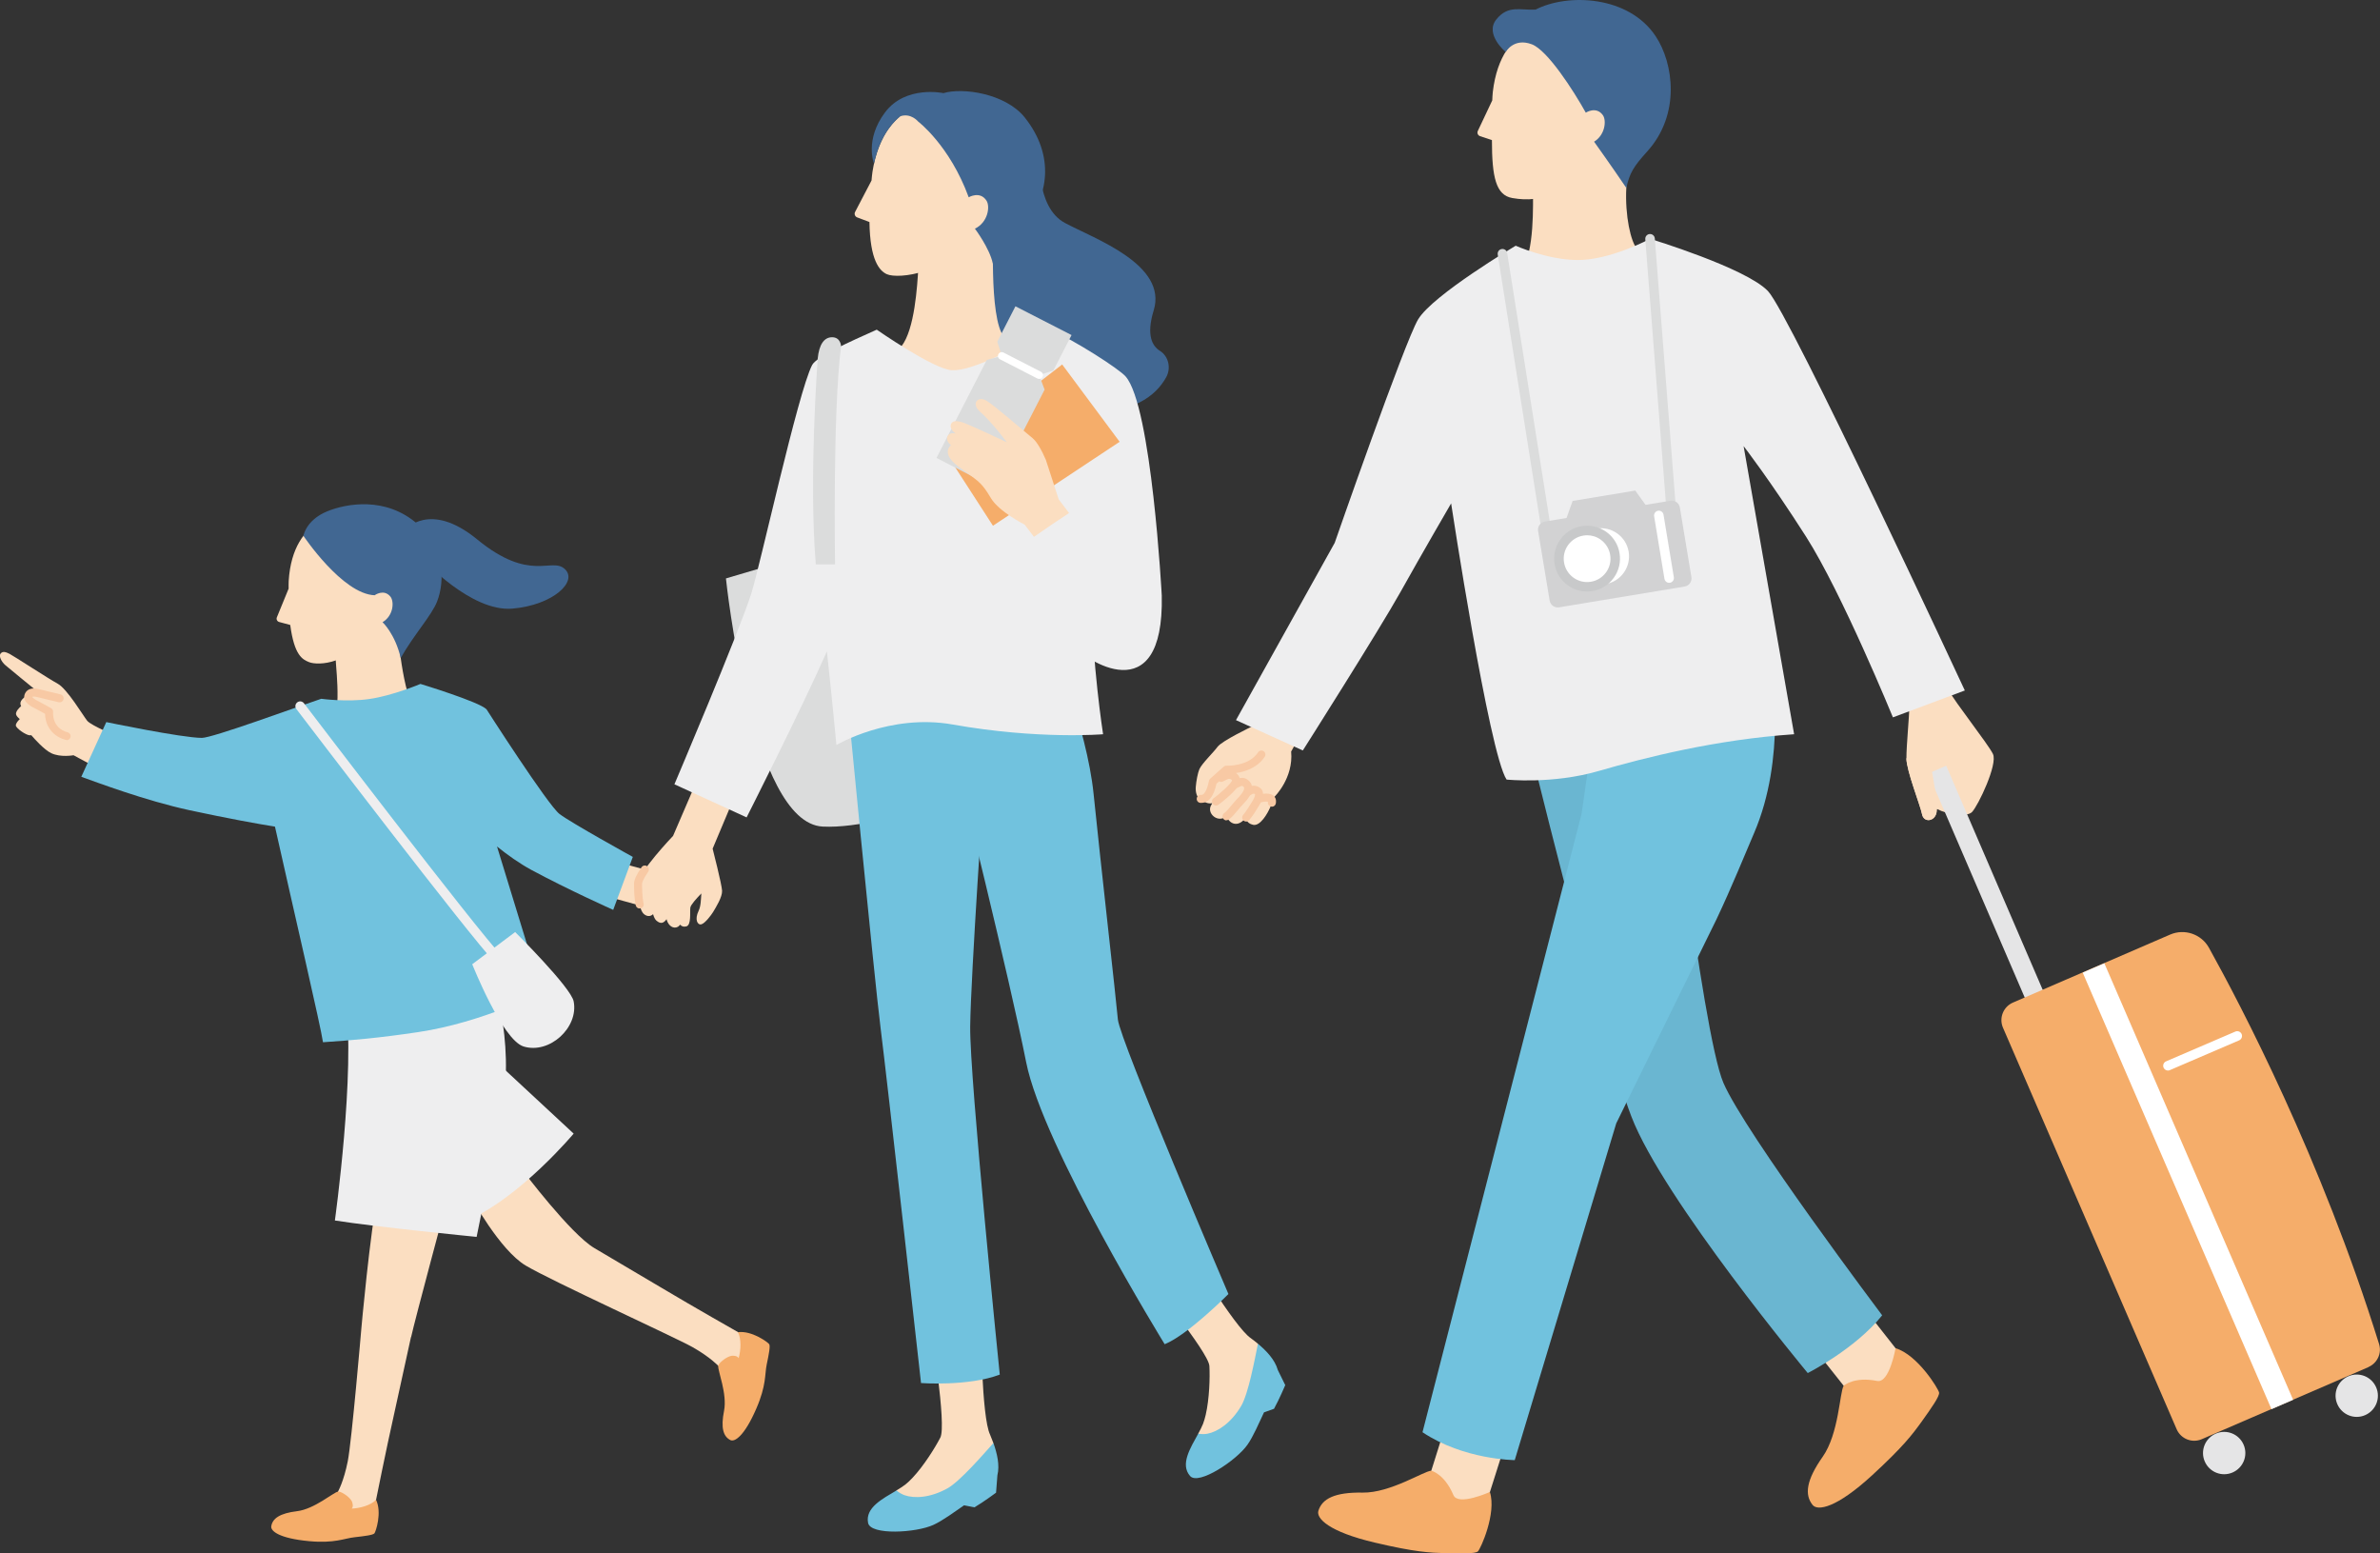 <?xml version="1.0" encoding="UTF-8"?>
<svg id="_レイヤー_2" data-name="レイヤー_2" xmlns="http://www.w3.org/2000/svg" width="352.44" height="230" viewBox="0 0 352.44 230">
  <rect x="0" y="0" width="352.44" height="230" fill="#333333" stroke="none"/>
  <defs>
    <style>
      .cls-1 {
        fill: #416792;
      }

      .cls-2 {
        fill: #fbdec1;
      }

      .cls-3 {
        fill: #f8c9a4;
      }

      .cls-4 {
        fill: #c8c9ca;
      }

      .cls-5 {
        fill: #dbdcdc;
      }

      .cls-6 {
        fill: #fff;
      }

      .cls-7 {
        fill: #6ab6d1;
      }

      .cls-8 {
        fill: #eeeeef;
      }

      .cls-9 {
        fill: #d2d2d3;
      }

      .cls-10 {
        fill: #71c2de;
      }

      .cls-11 {
        fill: #e5e5e6;
      }

      .cls-12 {
        fill: #f5ad6a;
      }
    </style>
  </defs>
  <g id="_レイアウト" data-name="レイアウト">
    <g>
      <g>
        <polygon class="cls-2" points="97.7 134.87 90.62 132.93 92.48 127.93 98.9 129.67 97.7 134.87"/>
        <path class="cls-2" d="M2.35,107.43c-.04-.34.38-.77.58-.96-.31-.27-.55-.54-.56-.76-.03-.41.49-.93.76-1.17-.06-.12-.1-.23-.11-.35-.03-.59.75-1.09,1.26-1.36.1-.16.27-.26.48-.3l.3-.54s-3.64-2.96-4.26-3.5c-.61-.53-1.02-1.38-.7-1.74.32-.36.74-.23,1.32.06.58.29,5.73,3.66,7.13,4.42,1.4.76,3.78,4.76,4.36,5.48.59.73,4.58,2.37,4.58,2.37l-2.43,4.99-4.17-2.25s-1.92.36-3.31-.31c-1.04-.5-2.49-2.13-2.95-2.66-.08.01-.15.02-.22.02-.58-.03-2.01-1.02-2.07-1.46Z"/>
        <path class="cls-2" d="M69.74,177.2s4.24,7.88,8.12,10.18c3.87,2.3,22.03,10.58,24.69,12.07,2.65,1.5,3.82,2.78,3.82,2.78l2.4,1.26,2.7-2.72-.38-2.52-1.8-1.02s-6.36-3.6-11.46-6.64c-3.17-1.89-9.81-5.8-9.81-5.8-3.53-2.08-10.62-11.5-10.62-11.5l-7.64,3.9Z"/>
        <path class="cls-8" d="M71.69,155.53l13.26,12.31s-7.75,9.25-15.44,12.71l-11.08-17.74,13.26-7.28Z"/>
        <path class="cls-2" d="M60.86,197.96s-1.64,7.53-2.44,11.13c-1.3,5.8-2.73,12.96-2.73,12.96l-.4,2.03-2.27,1.15-3.42-1.71.45-2.68s.86-1.51,1.45-4.5c.59-2.99,2.01-19.64,2.01-19.64,0,0,1.2-13.57,2.58-20.94l10.26,1.4s-4.96,18.43-5.47,20.8Z"/>
        <path class="cls-12" d="M55.69,222.06c.9,1.89-.04,4.71-.24,4.96-.21.26-1.46.41-2.96.58-1.49.16-2.93.93-6.71.58-4.43-.41-5.72-1.5-5.61-2.2.18-1.17,1.27-1.93,3.83-2.24,2.55-.31,5.37-2.78,6.04-2.89.32-.13,1.67.69,2.04,1.39.12.22.3.84,0,1.12,1.29-.06,2.83-.5,3.61-1.3Z"/>
        <path class="cls-12" d="M109.28,197.24c2.07-.27,4.46,1.51,4.63,1.78.18.28-.06,1.52-.37,2.99-.31,1.47-.03,3.07-1.55,6.56-1.77,4.08-3.21,4.97-3.84,4.64-1.05-.54-1.43-1.81-.93-4.33.5-2.52-.96-5.97-.86-6.64-.03-.35,1.18-1.37,1.95-1.5.25-.04.89-.03,1.07.35.35-1.25.41-2.85-.1-3.84Z"/>
        <path class="cls-8" d="M72.63,143.55s3.73,10.46,1.68,20.91c-2.05,10.46-3.73,18.67-3.73,18.67,0,0-15.1-1.49-20.99-2.43,0,0,3.08-22.04,1.58-32.68l21.47-4.48Z"/>
        <path class="cls-2" d="M48.45,110.21c2.31-3.91,1.35-10.52,1.27-12.42l-.7-5.23,9.55-1.21.77,6.06c.31,2.3,1.07,6.4,1.95,7.24l-3.23,3.3-9.61,2.26Z"/>
        <path class="cls-2" d="M55.43,93.35s7.36-3.44,4.88-11.01c-2.3-7.02-9.16-6.27-9.16-6.27,0,0-7.78-.05-8.4,9.95-.02.39-.01.77-.01,1.13l-1.74,4.25c-.12.28.04.61.34.69l1.64.44c.6,4.53,1.82,5.11,2.78,5.5.68.28,2.27.35,3.96-.25,0,0,4.45-1.32,5.71-4.44Z"/>
        <path class="cls-1" d="M62.57,82.76s7.15,7.88,13.31,7.35c6.03-.52,9.74-4.03,7.76-5.86-1.98-1.83-5.09,2.08-12.98-4.39-7.06-5.79-10.66-1.4-10.66-1.4l2.57,4.3Z"/>
        <path class="cls-1" d="M44.93,79.33s5.77,8.63,10.55,8.8c0,0,1.36-1,2.34.21.57.71.47,2.81-1.17,3.78,0,0,1.85,1.7,2.69,5.3,1.96-3.47,4.58-6.29,5.39-8.37,1.22-3.15,1.02-8-2.89-11.45-4.73-4.16-10.61-3.03-13.37-1.9-3.19,1.31-3.53,3.63-3.53,3.63Z"/>
        <path class="cls-10" d="M90.8,134.73l2.91-7.86s-9.12-5.03-10.85-6.35c-1.73-1.32-10.82-15.51-10.82-15.51-1.12-1.12-9.78-3.75-9.78-3.75,0,0-4.08,1.73-7.55,2.23-3.34.49-7.14-.03-7.14-.03-3.8,1.26-16.09,5.8-17.69,5.79-3.01-.02-14.14-2.34-14.14-2.34l-3.7,8.1c2.27.81,9.47,3.53,16.03,4.95,5.78,1.24,10,2,12.65,2.43,2.84,12.69,6.81,29.72,7.11,31.92,4.27-.28,8.33-.64,14.1-1.5,9.59-1.43,18.28-5.92,18.28-5.92,0,0-6.59-21.5-6.61-21.56,1.56,1.25,3.31,2.5,5.06,3.45,5.51,2.97,12.14,5.93,12.14,5.93Z"/>
        <path class="cls-8" d="M76.28,138l-6.35,4.76s4.45,11.22,7.61,12.18c3.83,1.17,8.17-2.8,7.41-6.68-.4-2.07-8.67-10.27-8.67-10.27Z"/>
        <path class="cls-3" d="M9.87,109.56c-.05,0-.11,0-.16-.02-2.4-.67-3.03-2.63-3.04-3.86-.66-.36-1.31-.72-1.4-.76-.47-.22-1.9-.89-1.66-1.96.11-.48.43-.82.89-.96.33-.1.74-.09,1.24.03.85.2,2.47.59,3.23.78.32.08.51.4.44.72-.08.32-.4.51-.72.44-.75-.18-2.36-.58-3.21-.77-.39-.09-.57-.07-.64-.04-.03,0-.05.01-.06.04.04.07.24.31.99.67.17.08,1.41.77,1.79.98.21.12.33.35.3.58,0,.09-.21,2.34,2.16,3,.32.09.5.42.41.73-.07.26-.31.43-.57.43Z"/>
        <path class="cls-8" d="M73.93,142.87c-.19,0-.37-.07-.51-.22-3.99-4.15-28.49-36.31-29.53-37.67-.24-.31-.18-.75.13-.99.31-.24.75-.18.99.13.25.33,25.49,33.46,29.42,37.55.27.28.26.73-.02,1-.14.13-.31.2-.49.2Z"/>
      </g>
      <g>
        <path class="cls-2" d="M194.06,106.16l-6.07-2.76-2.55,4.14s-4.5,2.15-5.13,3.02c-.63.86-2.31,2.46-2.7,3.32-.22.5-.47,1.72-.54,2.69-.04.66.15,1.52.63,1.67.04.05.08.1.14.14.57.43,1.11.67,1.68.53l-.14.26c-.63.98.39,2.2,1.49,2.03.27-.04.52-.16.75-.33.17.4.71,1.34,1.77,1.05.38-.11.76-.43,1.13-.88v.02s-.03.82,1.04,1.06c1.07.24,2.16-1.71,2.53-2.57.1-.24.22-.53.25-.79l.41-.81s2.81-2.74,2.45-6.68l2.84-5.11Z"/>
        <path class="cls-2" d="M295.12,111.62c-.75-1.51-5.76-7.85-6.44-9.26-.1-.24-.42-1.18-.86-2.56l-6.42,2c.79,1.9,1.3,3.17,1.31,3.24.05.72-.41,5.37-.4,7.23.02,1.86,2.08,7.02,2.32,8.28.24,1.26,1.84,1.11,2.13-.2.03-.14.05-.34.05-.55l.14.02c1.2.68,4.27,1.23,5.07.41.91-.94,3.85-7.09,3.1-8.6Z"/>
        <polygon class="cls-2" points="273.02 205.17 267.22 197.86 274.61 191.86 280.7 199.61 283.04 203.79 276.65 211.26 273.02 205.17"/>
        <path class="cls-12" d="M280.7,199.61c3.29.98,6.37,6.06,6.45,6.57.08.55-1.11,2.24-2.54,4.24-1.44,2-2.76,3.75-7.35,7.98-5.37,4.94-8.11,5.32-8.84,4.42-1.22-1.51-.95-3.67,1.48-7.12,2.43-3.45,2.52-9.6,3.12-10.53,0,0,1.5-1.4,4.96-.71,1.82.36,2.72-4.85,2.72-4.85Z"/>
        <path class="cls-7" d="M225.69,106.97s11.21,46.16,15.9,58.36c4.69,12.2,26.11,37.96,26.11,37.96,0,0,7.04-3.57,11.02-8.55,0,0-20.26-26.92-23.5-34.39-3.24-7.47-8.97-57.91-8.97-57.91l-20.57,4.53Z"/>
        <polygon class="cls-2" points="211.95 217.75 214.67 209.1 223.53 211.77 220.63 220.91 218.54 225.07 209.04 224.01 211.95 217.75"/>
        <path class="cls-12" d="M220.63,220.91c1.01,3.18-1.4,8.44-1.77,8.78-.4.36-2.41.33-4.8.27-2.39-.07-4.53-.17-10.44-1.56-6.91-1.62-8.72-3.62-8.39-4.71.55-1.8,2.44-2.77,6.54-2.7,4.11.07,9.11-3.21,10.18-3.24,0,0,1.94.44,3.28,3.61.7,1.66,5.39-.46,5.39-.46Z"/>
        <path class="cls-10" d="M237.01,101.06l-2.81,19.46-23.55,91.53c6.11,4.09,13.66,4.13,13.66,4.13l15.03-49.86,14.83-30.18c2.26-4.76,4.31-9.85,5.57-12.77,4.83-11.19,2.62-23.98,2.62-23.98l-25.34,1.66Z"/>
        <path class="cls-2" d="M242.46,36.89c-.97-1.03-1.84-4.95-1.63-9.08v-8.32s-13.81,0-13.81,0v8.45c-.03,2.23.26,9.44-1.72,12.05l7.05,5.36,10.11-8.45Z"/>
        <path class="cls-2" d="M234.45,22.36c-2.31,6.21-5.9,7.76-10.5,6.96-2.43-.42-3.02-3.09-3.02-8.58l-1.76-.58c-.32-.11-.47-.47-.33-.77l2.14-4.53c.02-.4.03-.81.08-1.24,1.26-10.86,9.73-10.35,9.73-10.35,0,0,7.52-.42,9.62,7.37,2.26,8.4-5.96,11.71-5.96,11.71Z"/>
        <path class="cls-1" d="M227.42,1.41c4.76-2.44,13.76-2.06,17.75,3.94,2.66,3.99,3.73,11.58-1.24,17.07-2.08,2.3-2.6,3.21-3.1,5.4-2.22-3.28-4.77-6.84-4.77-6.84,1.66-1.02,1.85-3.16,1.3-3.93-.99-1.38-2.53-.37-2.53-.37-1.86-3.34-5.68-9.25-7.99-10.12-2.68-1.02-3.87,1.14-3.87,1.14,0,0-3.16-2.62-1.39-4.82,1.77-2.19,3.53-1.33,5.85-1.46Z"/>
        <path class="cls-8" d="M265.68,108.7l-7.48-42.65s3.92,5.06,9.25,13.41c5.33,8.36,12.86,26.75,12.86,26.75l10.65-3.98s-25.89-55.7-29.15-59.13c-3.26-3.43-17.46-7.74-17.46-7.74,0,0-6,3.23-10.91,3.14-4.43-.08-8.99-2.12-8.99-2.12,0,0-12.26,7.27-14.45,10.91-2,3.34-12.35,33.08-12.35,33.08l-14.62,26.25,9.9,4.49s11.34-17.87,14.46-23.46c3.12-5.59,7.5-13.12,7.5-13.12,0,0,5.62,36.97,8.21,40.89,0,0,6.78.72,13.64-1.27,6.86-1.99,17.4-4.66,28.93-5.44Z"/>
        <g>
          <polygon class="cls-11" points="301.88 152.45 285.54 114.52 288.2 113.37 304.54 151.3 301.88 152.45"/>
          <path class="cls-11" d="M332.24,213.89c.69,1.59-.04,3.43-1.63,4.12-1.59.69-3.43-.04-4.12-1.63-.69-1.59.04-3.43,1.63-4.12,1.59-.69,3.43.04,4.12,1.63Z"/>
          <path class="cls-11" d="M351.87,205.4c.69,1.59-.04,3.43-1.63,4.12-1.59.69-3.43-.04-4.12-1.63-.69-1.59.04-3.43,1.63-4.12,1.59-.69,3.43.04,4.12,1.63Z"/>
          <path class="cls-12" d="M350.73,202.41l-24.68,10.67c-1.43.62-3.1-.04-3.72-1.47l-25.72-59.45c-.62-1.43.04-3.1,1.47-3.72l23.28-10.07c2.13-.92,4.62-.08,5.75,1.95,4.71,8.48,16.65,31.23,25.19,58.66.43,1.38-.26,2.85-1.58,3.42Z"/>
          <rect class="cls-6" x="322.25" y="140.4" width="3.49" height="70.42" transform="translate(-43.09 143.07) rotate(-23.39)"/>
          <path class="cls-6" d="M321.04,158.5c-.27,0-.53-.16-.65-.43-.15-.36.01-.77.37-.93l10.26-4.41c.36-.15.77.01.93.37.15.36-.01.77-.37.93l-10.26,4.41c-.09.04-.19.06-.28.06Z"/>
        </g>
        <path class="cls-2" d="M286.24,112.65c-.14.89-.14,1.63-.14,1.63,0,0,.94,4.76.65,6.07-.29,1.31-1.89,1.47-2.13.2-.24-1.26-2.3-6.42-2.32-8.28l3.94.38Z"/>
        <path class="cls-3" d="M177.93,118.87c-.06,0-.12,0-.18,0-.33-.03-.57-.32-.53-.65.03-.33.32-.57.65-.53.61.06,1-1.28,1.16-2.09.03-.12.09-.24.19-.32l1.98-1.76c.12-.1.27-.16.42-.15.03,0,3.28.14,4.68-1.98.18-.27.55-.35.82-.17.27.18.35.55.17.82-1.54,2.32-4.58,2.51-5.48,2.51l-1.67,1.48c-.2.89-.71,2.84-2.22,2.84Z"/>
        <path class="cls-3" d="M181.63,121.47c-.18,0-.37-.09-.48-.25-.19-.27-.13-.64.13-.83.34-.25.69-.67,1.06-1.12.27-.32.54-.66.85-.98.97-.99,1.07-1.45,1.05-1.63,0-.04-.02-.15-.27-.3,0,0-.17-.02-.66.24-.29.16-.65.05-.81-.24s-.05-.65.24-.81c.28-.15,1.15-.63,1.83-.22.61.36.8.83.84,1.17.12.93-.67,1.89-1.37,2.61-.28.29-.54.6-.79.9-.42.51-.82.99-1.28,1.32-.11.08-.23.11-.35.11Z"/>
        <path class="cls-3" d="M184.54,121.64c-.14,0-.27-.05-.38-.14-.25-.21-.28-.59-.07-.84.48-.57.97-1.38,1.45-2.17.25-.41.33-.77.32-.91-.13-.08-.31-.12-.62.1-.27.19-.64.12-.83-.15-.19-.27-.12-.64.15-.83.71-.49,1.44-.5,2.07-.02.66.49.43,1.57-.08,2.42-.51.84-1.02,1.69-1.57,2.33-.12.14-.28.21-.45.21Z"/>
        <path class="cls-3" d="M188.35,119.43s-.07,0-.11,0c-.32-.06-.54-.37-.48-.69,0-.02,0-.04,0-.05-.15-.02-.57-.02-.95.08-.32.08-.64-.11-.72-.43-.08-.32.11-.64.43-.72.49-.13,1.55-.25,2.06.17.22.18.46.54.35,1.16-.05.29-.3.49-.58.49Z"/>
        <path class="cls-3" d="M180.07,119.26c-.19,0-.37-.09-.49-.26-.19-.27-.12-.64.15-.83.96-.67,2.58-2.17,2.71-2.59.01-.05-.01-.1-.08-.15-.14-.11-.39-.17-.62-.05-.15.08-.37.19-.63.32-.29.15-.65.03-.8-.26-.15-.29-.03-.65.27-.8.25-.13.47-.24.62-.31.62-.32,1.38-.24,1.91.18.43.35.62.88.48,1.39-.29,1.06-2.81,3-3.18,3.26-.1.07-.22.11-.34.11Z"/>
        <g>
          <path class="cls-5" d="M228.78,77.93c-.34,0-.64-.25-.7-.6l-6.29-39.65c-.06-.39.2-.75.59-.81.39-.06.75.2.81.59l6.29,39.65c.06.39-.2.75-.59.81-.04,0-.07,0-.11,0Z"/>
          <path class="cls-5" d="M247.37,74.85c-.37,0-.68-.28-.7-.65l-3.03-38.79c-.03-.39.26-.73.65-.76.39-.03.73.26.76.65l3.03,38.79c.03.39-.26.73-.65.76-.02,0-.04,0-.06,0Z"/>
          <path class="cls-9" d="M250.47,85.44l-1.71-10.3c-.11-.66-.73-1.11-1.4-1l-3.68.61-1.52-2.12-9.28,1.54-.9,2.52-3.21.53c-.66.11-1.11.73-1,1.4l1.71,10.3c.11.66.73,1.11,1.4,1l18.59-3.08c.66-.11,1.11-.73,1-1.4Z"/>
          <path class="cls-6" d="M241.18,81.69c-.38-2.27-2.52-3.8-4.79-3.43l-2.05.34c-2.27.38-3.8,2.52-3.43,4.79.38,2.27,2.52,3.8,4.79,3.43l2.05-.34c2.27-.38,3.8-2.52,3.43-4.79Z"/>
          <path class="cls-6" d="M247.18,86.29c-.34,0-.64-.25-.7-.59l-1.53-9.27c-.06-.38.2-.75.58-.81.38-.07.75.2.81.58l1.53,9.27c.06.38-.2.75-.58.81-.04,0-.08,0-.12,0Z"/>
          <path class="cls-4" d="M235.01,87.58c-1.01,0-1.99-.31-2.83-.91-1.06-.76-1.76-1.88-1.97-3.17s.09-2.57.85-3.63c.76-1.06,1.88-1.76,3.17-1.97,1.28-.21,2.57.09,3.63.84,1.06.76,1.76,1.88,1.97,3.17h0c.21,1.28-.09,2.57-.85,3.63-.76,1.06-1.88,1.76-3.17,1.97-.27.04-.54.07-.81.07ZM235.03,79.25c-.19,0-.38.02-.57.05-.91.15-1.71.65-2.25,1.4-.54.75-.75,1.67-.6,2.58.15.91.65,1.71,1.4,2.25.75.54,1.67.75,2.58.6.91-.15,1.71-.65,2.25-1.4.54-.75.75-1.67.6-2.58h0c-.15-.91-.65-1.71-1.4-2.25-.59-.43-1.29-.65-2.01-.65Z"/>
        </g>
      </g>
      <g>
        <path class="cls-2" d="M108.36,118.97l-5.45-2.73-3.24,7.52s-5.19,5.42-5.19,7.1c0,1.16.04,3.9.96,4.54.53.37.96.24,1.27-.05.12.42.29.78.49.95.66.56,1.08.38,1.51-.21.01.05.03.1.04.15.25.82.96,1.34,1.63.98,0,0,.16-.09.34-.32.19.23.49.37.91.26.77-.19.51-2.11.6-2.79.06-.42.96-1.4,1.63-2.09-.07.93-.07,1.87-.4,2.56-.64,1.31-.16,2.16.4,2.01.56-.15,1.49-1.41,1.74-1.82.44-.74,1.37-2.22,1.33-3.15-.04-.93-1.4-6.23-1.4-6.23l2.81-6.68Z"/>
        <path class="cls-1" d="M153.96,22.84s-.67,7.81,3.74,10.17c4.41,2.36,15.23,6.16,13.14,12.96-1.13,3.68-.19,5.28.92,5.97,1.3.81,1.68,2.58.93,3.92-1.44,2.61-4.87,5.67-12.97,5.16,0,0-6.41-.69-9.4-4.21-3.56-4.19-9.32-17.92-8.33-23.78.99-5.86,11.97-10.2,11.97-10.2Z"/>
        <path class="cls-5" d="M107.5,85.64s3.75,36.2,14.32,36.74c10.25.52,29.32-8.2,29.32-8.2l-12.94-37.6-30.71,9.06Z"/>
        <path class="cls-2" d="M132.76,220.66c.5-.3.96-.59,1.34-.89.34-.27.68-.6,1.03-.97,1.65-1.75,3.33-4.43,4.12-5.96.95-1.85-1.39-16.19-1.39-16.19l7.39-.59s.09,13.72,1.36,16.34c.16.38.33.8.49,1.24l-.56,3.96-9.49,5.77-4.33-.4.03-2.31Z"/>
        <path class="cls-10" d="M147.11,213.65c-1.55,1.74-4.97,5.68-6.79,6.7-2.58,1.44-4.94,1.53-6.38,1.02-.33-.12-.82-.37-1.18-.7-2.04,1.22-4.66,2.54-4.21,4.81.37,1.85,7.1,1.47,9.67.29,1.38-.63,3.13-1.93,4.54-2.9l1.54.3c1.39-.82,3.2-2.17,3.2-2.17l.2-2.58c.37-1.5-.05-3.25-.59-4.77Z"/>
        <path class="cls-2" d="M177.44,212.26c.28-.51.53-1,.71-1.45.15-.4.29-.86.4-1.35.54-2.34.64-5.51.54-7.22-.12-2.08-9.38-13.27-9.38-13.27l6.08-4.25s7.01,11.79,9.44,13.41c.34.25.69.52,1.05.82l1.51,3.7-5.27,9.77-3.94,1.84-1.14-2.01Z"/>
        <path class="cls-10" d="M190.33,205.09l-1.11-2.26c-.42-1.51-1.69-2.84-2.94-3.88-.46,2.28-1.42,7.42-2.48,9.21-1.5,2.54-3.49,3.82-4.99,4.11-.34.07-.89.09-1.37-.01-1.14,2.09-2.73,4.55-1.2,6.28,1.25,1.41,6.87-2.32,8.49-4.64.87-1.24,1.72-3.25,2.45-4.79l1.48-.53c.78-1.41,1.66-3.49,1.66-3.49Z"/>
        <path class="cls-10" d="M155.42,94.29s5.53,13.44,6.52,23.22c.99,9.78,3.34,30.42,3.6,33.43.26,3,16.37,40.65,16.37,40.65,0,0-5.98,6.04-9.44,7.43,0,0-18.04-29.28-20.51-41.74-2.47-12.46-10.19-43.57-10.19-43.57l-4.29-19.27,17.94-.14Z"/>
        <path class="cls-10" d="M125.23,101.02s4.23,43.81,5.17,51.18c.94,7.37,5.99,52.57,5.99,52.57,0,0,6.99.52,11.66-1.25,0,0-4.47-43.86-4.38-51.54.09-7.67,2.12-36.96,2.12-36.96l-4.59-20.61-15.98,6.61Z"/>
        <path class="cls-2" d="M148.68,49.89l4.49,7.72-17.93.51-1.75-6.85c1.97-2.51,2.34-8.95,2.5-11.57l.29-7.03,10.88.44s-.79,14.06,1.53,16.78Z"/>
        <path class="cls-2" d="M142.83,35.14c-2.18,5.24-9.77,6.25-11.52,5.45-1.07-.5-2.47-2.02-2.56-7.72l-1.81-.68c-.33-.12-.48-.51-.31-.82l2.43-4.65c.04-.42.07-.85.14-1.29,1.77-11.3,10.62-10.41,10.62-10.41,0,0,7.88-.12,9.74,8.11,2.01,8.88-6.73,12-6.73,12Z"/>
        <path class="cls-1" d="M129.43,24.19c.77-3.47,2.25-5.63,3.87-6.97,1.59-.55,2.67.78,2.67.78,0,0,4.68,3.54,7.48,11.21,0,0,1.66-.99,2.63.49.57.87.23,3.22-1.71,4.16,0,0,2.17,2.88,2.65,5.15,1.5-1.32,3.55-4.73,4.61-5.86,3.6-3.84,4.68-10.06.11-15.77-2.86-3.56-9.22-4.45-12.03-3.59,0,0-5.6-1.22-8.65,2.85-3.05,4.07-1.64,7.56-1.64,7.56Z"/>
        <path class="cls-8" d="M172.04,88.18s-1.5-28.13-5.37-32.46c-1.01-1.13-7.3-5.2-11.41-7.06,0,0-10.31,6.42-14.35,6.15-2.7-.17-11.08-6-11.08-6-4.24,1.89-8.93,4.01-9.57,5.24-2.1,4.06-7.73,29.84-9.01,33.84-1.9,5.94-11.38,28.23-11.38,28.23l10.69,4.9s8.13-16.04,11.89-24.58c.76,6.95,1.41,13.86,1.41,13.86,0,0,7.91-4.69,17.23-3.03,12.65,2.25,22.26,1.44,22.26,1.44,0,0-1.67-10.76-1.7-20.35l10.39-.19Z"/>
        <polygon class="cls-12" points="165.8 65.41 157.29 53.96 140.17 67.21 147.04 77.84 165.8 65.41"/>
        <polygon class="cls-5" points="150.37 45.35 147.68 50.59 148.36 52.69 146.13 53.29 138.68 67.8 147.24 72.2 154.69 57.69 153.88 55.53 155.98 54.86 158.68 49.61 150.37 45.35"/>
        <path class="cls-8" d="M172.04,88.18l-12.08-13.29s-5.42,3.48-8.81,6.01c0,0,6.5,12.8,7.88,14.71,1.38,1.91,13.38,10.13,13.01-7.43Z"/>
        <path class="cls-5" d="M121.09,53.08s-1.34,17.97-.28,30.48h2.85s-.37-22.49.89-32.31c0,0-.05-1.34-1.36-1.32-1.17.02-1.9,1.1-2.1,3.15Z"/>
        <path class="cls-2" d="M156.77,73.91l-1.89-5.81c-.58-1.35-1.29-2.68-2.02-3.27-1.77-1.44-5.48-4.7-6.74-5.48-.72-.45-1.43-.29-1.6.23-.22.67.56,1.33.56,1.33,1.91,1.68,4.01,4.57,4.01,4.57,0,0-4.83-2.29-6.04-2.75,0,0-1.76-.82-2.18-.02s.67,1.49.67,1.49c0,0-.89-.29-1.23.39-.34.68.52,1.32.52,1.32,0,0-1.57,1.15.99,3.08,2.56,1.93,2.76,1.97,3.42,2.66.36.38.75.84,1.49,2.09,1.2,2.03,5,3.93,5,3.93l1.38,1.81c1.85-1.3,3.84-2.63,5.2-3.52l-1.55-2.05Z"/>
        <path class="cls-6" d="M153.88,56.1c-.09,0-.18-.02-.26-.06l-5.53-2.84c-.28-.14-.39-.48-.24-.76.14-.28.48-.39.76-.24l5.53,2.84c.28.14.39.48.24.76-.1.19-.3.31-.5.31Z"/>
        <path class="cls-3" d="M94.72,134.51c-.27,0-.52-.19-.58-.47-.22-1.05-.25-2.32-.25-3.19,0-.57.35-1.34,1.11-2.45.19-.27.56-.34.83-.15.27.19.34.55.15.83-.84,1.22-.9,1.67-.9,1.77,0,.52,0,1.89.23,2.94.07.32-.14.64-.46.7-.04,0-.08.01-.12.01Z"/>
      </g>
    </g>
  </g>
</svg>